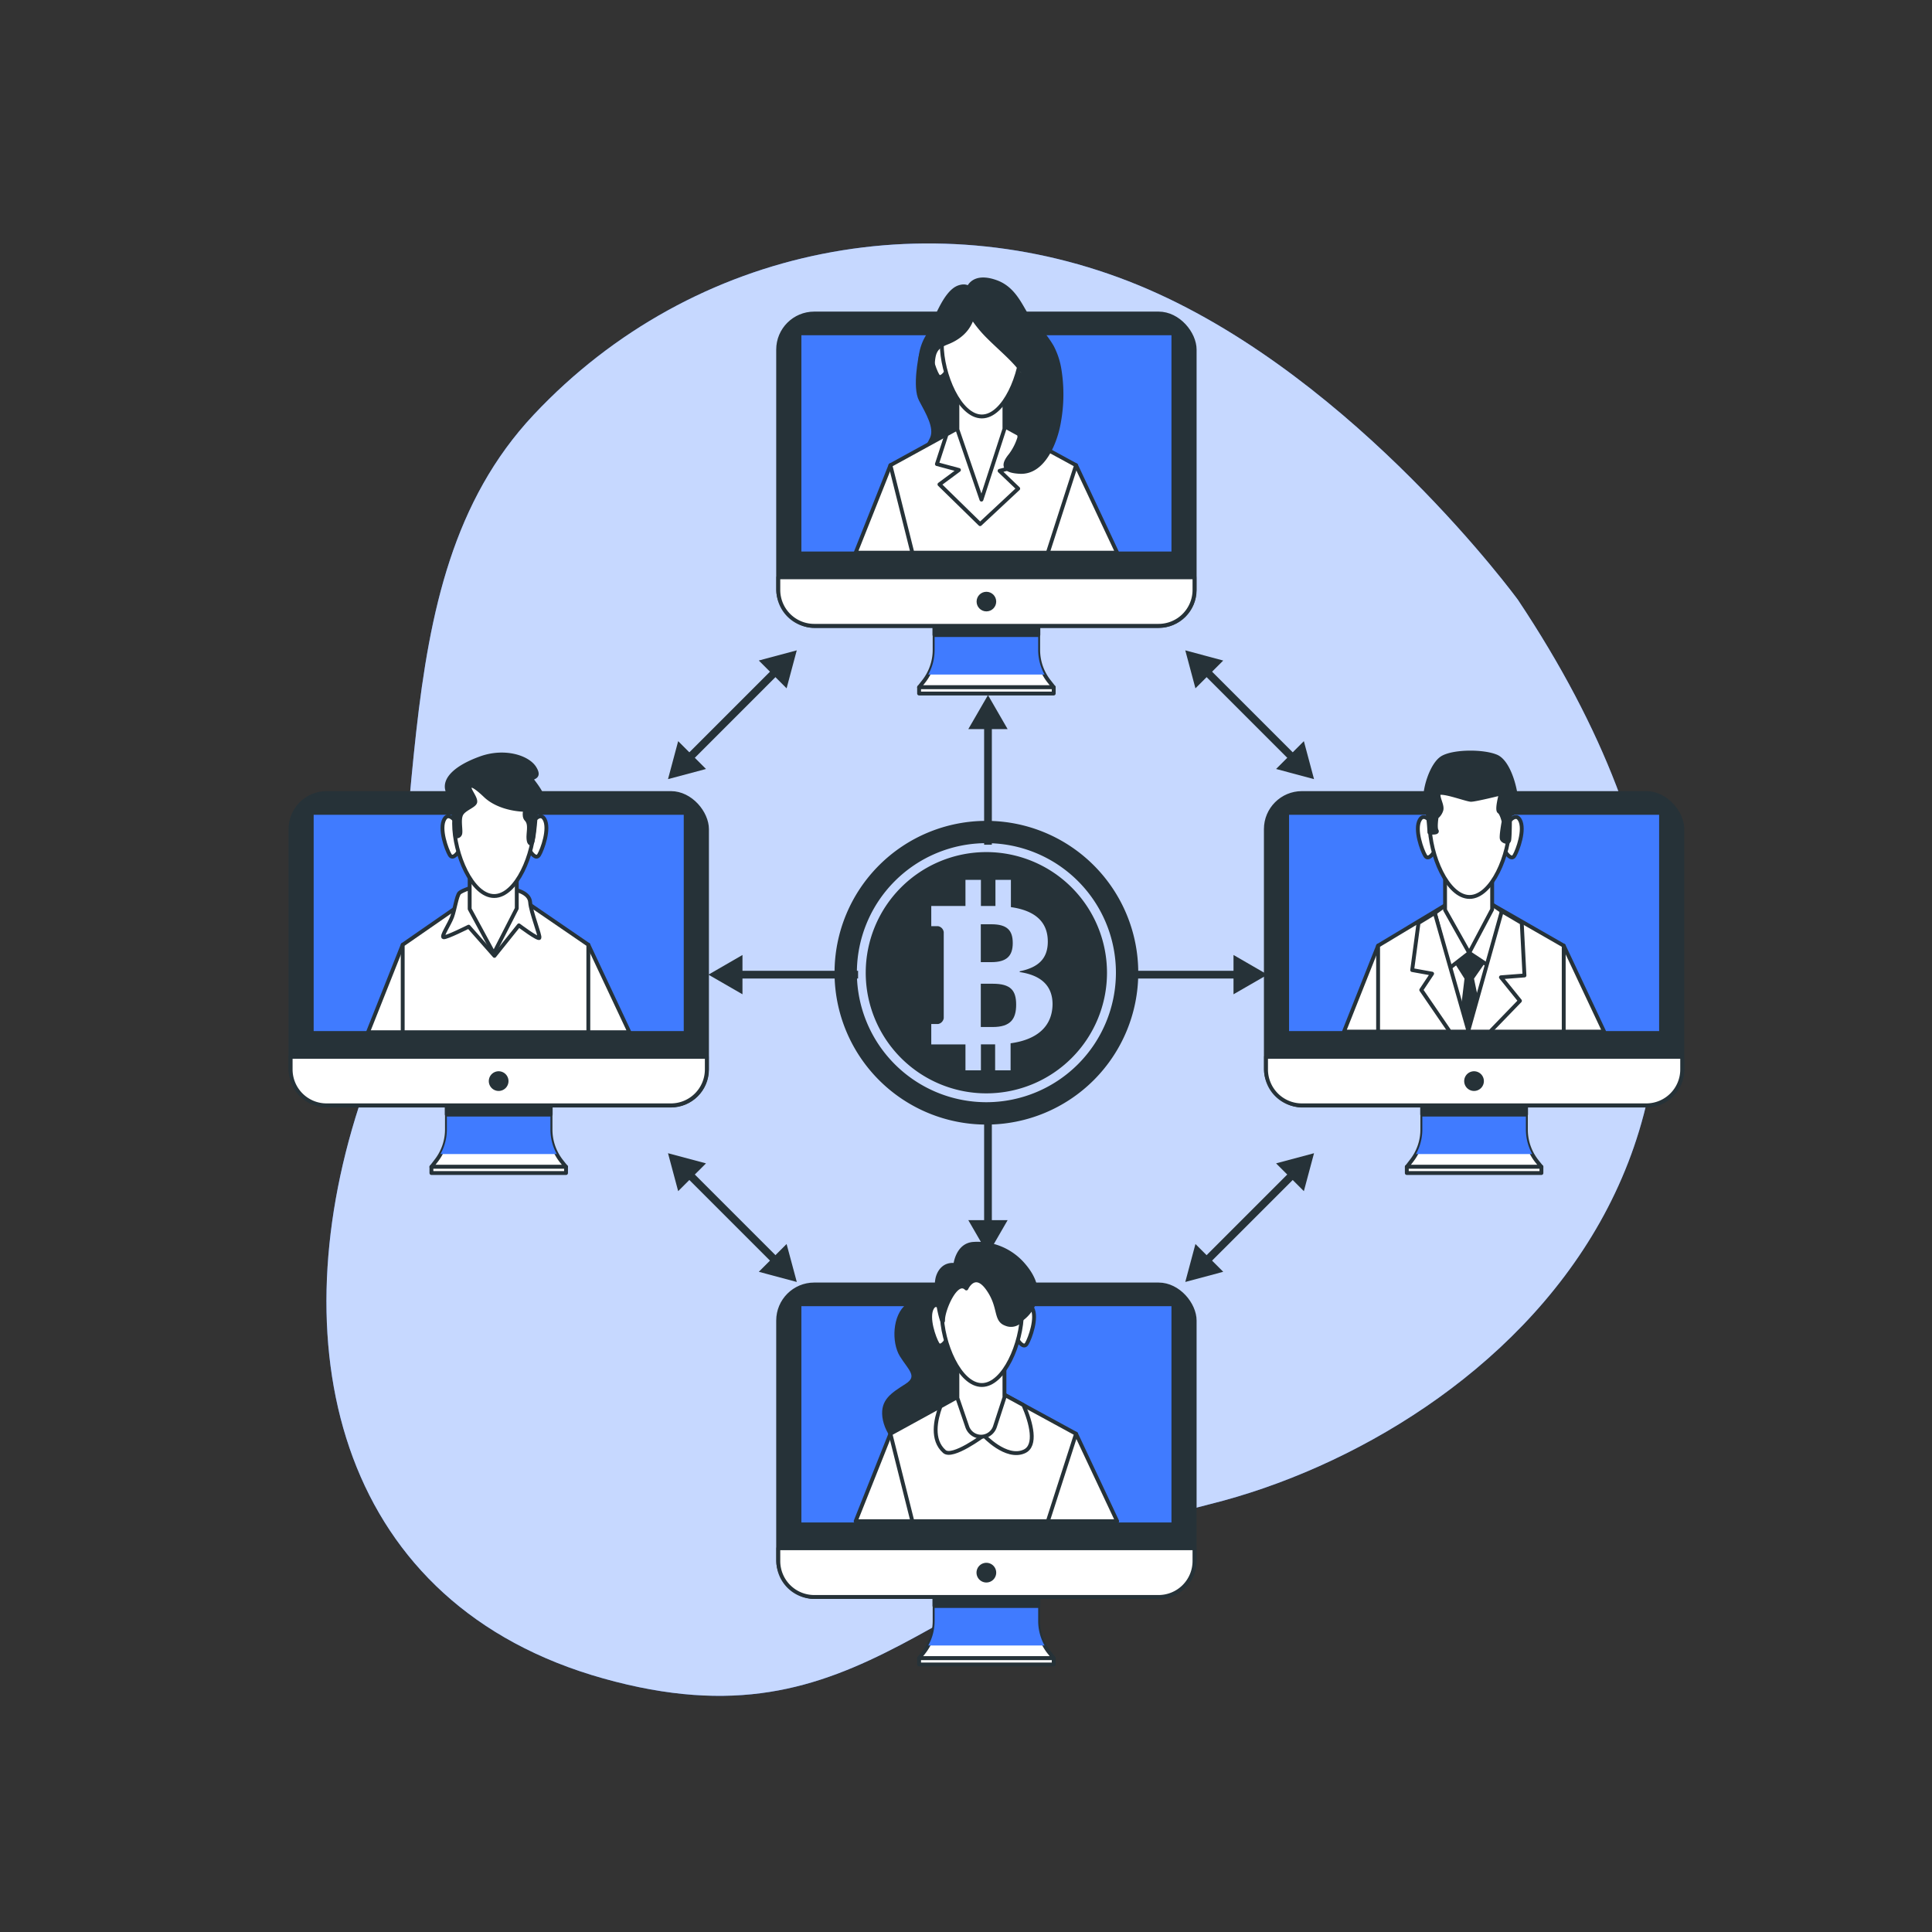 <svg xmlns="http://www.w3.org/2000/svg" viewBox="0 0 500 500"><rect x="0" y="0" width="500" height="500" fill="#333333" stroke="none"/><g id="freepik--background-simple--inject-1--inject-233"><path d="M392.85,155.25s-41.55-56.92-95.76-80.4-117.44-11.75-159,32.52S113.71,222.1,92.93,286.24s-4.52,129.18,63.24,148.15,84.91-27.1,157.18-45.17S483.19,290.76,392.85,155.25Z" style="fill:#407BFF"></path><path d="M392.85,155.25s-41.55-56.92-95.76-80.4-117.44-11.75-159,32.52S113.71,222.1,92.93,286.24s-4.52,129.18,63.24,148.15,84.91-27.1,157.18-45.17S483.19,290.76,392.85,155.25Z" style="fill:#fff;opacity:0.7"></path></g><g id="freepik--device-4--inject-1--inject-233"><path d="M268.68,419.47v-9.09h-26.8v9.09a13.17,13.17,0,0,1-2.84,8.18l-1.18,1.49H272.7l-1.17-1.49A13.12,13.12,0,0,1,268.68,419.47Z" style="fill:#fff;stroke:#263238;stroke-linecap:round;stroke-linejoin:round"></path><path d="M240.24,425.85h30.09a13.1,13.1,0,0,1-1.65-6.38v-9.09h-26.8v9.09A13.2,13.2,0,0,1,240.24,425.85Z" style="fill:#407BFF;mix-blend-mode:multiply"></path><rect x="241.88" y="411.75" width="26.8" height="3.84" style="fill:#263238;stroke:#263238;stroke-linecap:round;stroke-linejoin:round;stroke-width:1.095px"></rect><rect x="201.43" y="332.47" width="107.7" height="80.78" rx="9.29" style="fill:#263238;stroke:#263238;stroke-linecap:round;stroke-linejoin:round;stroke-width:1.095px"></rect><path d="M201.43,400.69h107.7a0,0,0,0,1,0,0V404a9.29,9.29,0,0,1-9.29,9.29H210.72a9.29,9.29,0,0,1-9.29-9.29v-3.26A0,0,0,0,1,201.43,400.69Z" style="fill:#fff;stroke:#263238;stroke-linecap:round;stroke-linejoin:round"></path><rect x="206.85" y="337.49" width="96.87" height="57.07" style="fill:#407BFF;stroke:#263238;stroke-linecap:round;stroke-linejoin:round;stroke-width:1.095px"></rect><path d="M257.27,407a2,2,0,1,0-2,2A2,2,0,0,0,257.27,407Z" style="fill:#263238;stroke:#263238;stroke-linecap:round;stroke-linejoin:round;stroke-width:1.095px"></path><rect x="237.86" y="429.14" width="34.84" height="1.62" style="fill:#fff;stroke:#263238;stroke-linecap:round;stroke-linejoin:round"></rect><path d="M243,336.59s-4.71-1.31-8.12,1.31-3.66,9.42-1.57,12.83,5,5.49,1.31,7.85-6.28,3.93-5.76,8.11,4.45,9.69,10.73,9.95,13.88-5.23,13.88-11.25-4.45-9.95-2.88-13.35,6.28-7.86,2.62-12.57S243,336.59,243,336.59Z" style="fill:#263238;stroke:#263238;stroke-linecap:round;stroke-linejoin:round"></path><polygon points="289.12 393.69 278.48 371.06 230.44 371.06 221.44 393.69 289.12 393.69" style="fill:#fff;stroke:#263238;stroke-linecap:round;stroke-linejoin:round"></polygon><polygon points="271.18 393.69 278.48 371.06 254.37 357.93 230.44 371.06 236.12 393.69 271.18 393.69" style="fill:#fff;stroke:#263238;stroke-linecap:round;stroke-linejoin:round"></polygon><path d="M250.24,360.19,243.39,364c-1.26,3.41-2.39,8.64,1,11.64,2.1,1.9,10.2-4.18,10.2-4.18s5.76,6.28,10.47,4.18c3.34-1.48,1.82-7.41-.19-12l-7.47-4.06Z" style="fill:#fff;stroke:#263238;stroke-linecap:round;stroke-linejoin:round"></path><path d="M247.77,351.8v10l2.55,7.44a3.78,3.78,0,0,0,7.18-.06l2.45-7.53V351.22Z" style="fill:#fff;stroke:#263238;stroke-linecap:round;stroke-linejoin:round"></path><path d="M245.14,340.51s-2.53-4.49-3.93-2,.56,7.85,1.4,9.25,2.25-.84,2.25-.84" style="fill:#fff;stroke:#263238;stroke-linecap:round;stroke-linejoin:round"></path><path d="M263.2,340.51s2.53-4.49,3.93-2-.56,7.85-1.4,9.25-2.25-.84-2.25-.84" style="fill:#fff;stroke:#263238;stroke-linecap:round;stroke-linejoin:round"></path><path d="M264.47,339.67c0,7.89-4.64,18.77-10.37,18.77s-10.37-10.88-10.37-18.77,4.65-14.3,10.37-14.3S264.47,331.77,264.47,339.67Z" style="fill:#fff;stroke:#263238;stroke-linecap:round;stroke-linejoin:round"></path><path d="M250.09,333.45s2.1-4.71,5.5,0,1.83,8.12,4.71,9.16a3.33,3.33,0,0,0,4.19-1.31s8.12-5.49,0-14.39a15.61,15.61,0,0,0-12.56-5c-4.19.27-4.71,5.5-4.71,5.5s-3.15-.78-4.45,2.88,1.3,13.87,1.3,11.26S247.48,330.83,250.09,333.45Z" style="fill:#263238;stroke:#263238;stroke-linecap:round;stroke-linejoin:round"></path></g><g id="freepik--device-3--inject-1--inject-233"><path d="M394.9,292.3v-9.1H368.1v9.1a13.14,13.14,0,0,1-2.85,8.18L364.08,302h34.84l-1.18-1.48A13.19,13.19,0,0,1,394.9,292.3Z" style="fill:#fff;stroke:#263238;stroke-linecap:round;stroke-linejoin:round"></path><path d="M366.45,298.67h30.09a13.19,13.19,0,0,1-1.64-6.37v-9.1H368.1v9.1A13.09,13.09,0,0,1,366.45,298.67Z" style="fill:#407BFF;mix-blend-mode:multiply"></path><rect x="368.1" y="284.57" width="26.8" height="3.84" style="fill:#263238;stroke:#263238;stroke-linecap:round;stroke-linejoin:round;stroke-width:1.095px"></rect><rect x="327.65" y="205.29" width="107.7" height="80.78" rx="9.29" style="fill:#263238;stroke:#263238;stroke-linecap:round;stroke-linejoin:round;stroke-width:1.095px"></rect><path d="M327.65,273.51h107.7a0,0,0,0,1,0,0v3.26a9.29,9.29,0,0,1-9.29,9.29H336.94a9.29,9.29,0,0,1-9.29-9.29v-3.26A0,0,0,0,1,327.65,273.51Z" style="fill:#fff;stroke:#263238;stroke-linecap:round;stroke-linejoin:round"></path><rect x="333.06" y="210.32" width="96.87" height="57.07" style="fill:#407BFF;stroke:#263238;stroke-linecap:round;stroke-linejoin:round;stroke-width:1.095px"></rect><path d="M383.48,279.79a2,2,0,1,0-2,2A2,2,0,0,0,383.48,279.79Z" style="fill:#263238;stroke:#263238;stroke-linecap:round;stroke-linejoin:round;stroke-width:1.095px"></path><rect x="364.08" y="301.96" width="34.84" height="1.62" style="fill:#fff;stroke:#263238;stroke-linecap:round;stroke-linejoin:round"></rect><polygon points="415.15 266.98 404.69 244.74 356.65 244.74 347.82 266.98 415.15 266.98" style="fill:#fff;stroke:#263238;stroke-linecap:round;stroke-linejoin:round"></polygon><polygon points="404.69 266.98 404.69 244.74 386.09 234.07 380.58 231.61 374.38 234.07 356.65 244.74 356.65 266.98 404.69 266.98" style="fill:#fff;stroke:#263238;stroke-linecap:round;stroke-linejoin:round"></polygon><polygon points="376.25 248 379.53 253.16 377.89 266.75 383.75 266.75 380.94 253.16 384.69 247.77 379.77 242.14 376.25 248" style="fill:#263238;stroke:#263238;stroke-linecap:round;stroke-linejoin:round"></polygon><polygon points="380.22 246.59 375.08 250.58 371.33 236.28 374.38 234.07 386.09 234.07 388.67 235.82 386.56 250.81 380.22 246.59" style="fill:#fff;stroke:#263238;stroke-linecap:round;stroke-linejoin:round"></polygon><polygon points="373.98 225.48 373.98 235.49 380.22 246.59 386.17 235.35 386.17 224.9 373.98 225.48" style="fill:#fff;stroke:#263238;stroke-linecap:round;stroke-linejoin:round"></polygon><path d="M371.35,214.19s-2.52-4.49-3.92-2,.56,7.84,1.4,9.25,2.24-.84,2.24-.84" style="fill:#fff;stroke:#263238;stroke-linecap:round;stroke-linejoin:round"></path><path d="M389.42,214.19s2.52-4.49,3.92-2-.56,7.84-1.4,9.25-2.24-.84-2.24-.84" style="fill:#fff;stroke:#263238;stroke-linecap:round;stroke-linejoin:round"></path><path d="M390.69,213.35c0,7.89-4.64,18.78-10.37,18.78S370,221.24,370,213.35s4.64-14.3,10.37-14.3S390.69,205.45,390.69,213.35Z" style="fill:#fff;stroke:#263238;stroke-linecap:round;stroke-linejoin:round"></path><polygon points="367.82 256.2 375.2 266.98 385.65 266.98 393.36 259.01 388.44 252.92 394.53 252.45 393.83 238.86 388.67 235.82 380 266.75 371.33 236.28 367.11 238.86 365.47 251.05 370.63 251.98 367.82 256.2" style="fill:#fff;stroke:#263238;stroke-linecap:round;stroke-linejoin:round"></polygon><path d="M369.93,215.43s2.32.3,1.87-.47,0-3.51,0-3.51a3.69,3.69,0,0,0,1.17-1.64c.47-1.17-.7-2.82-.7-4.22s7.26,1.4,8.43,1.4,7.74-1.64,7.74-1.64-1.18,4.22-.47,4.69,1.17,2.58,1.17,2.58-.7,3.75-.47,4.45,1.64,1.17,1.88.47.23-6.8.23-6.8,1.64.24,1.64-3-1.87-10.55-5.16-11.95-10.77-1.41-13.82.23-5.16,9.14-4.45,11.72A49.37,49.37,0,0,1,369.93,215.43Z" style="fill:#263238;stroke:#263238;stroke-linecap:round;stroke-linejoin:round"></path></g><g id="freepik--device-2--inject-1--inject-233"><path d="M268.68,168.2v-9.1h-26.8v9.1a13.17,13.17,0,0,1-2.84,8.17l-1.18,1.49H272.7l-1.17-1.49A13.12,13.12,0,0,1,268.68,168.2Z" style="fill:#fff;stroke:#263238;stroke-linecap:round;stroke-linejoin:round"></path><path d="M240.24,174.57h30.09a13.09,13.09,0,0,1-1.65-6.37v-9.1h-26.8v9.1A13.19,13.19,0,0,1,240.24,174.57Z" style="fill:#407BFF;mix-blend-mode:multiply"></path><rect x="241.88" y="160.47" width="26.8" height="3.84" style="fill:#263238;stroke:#263238;stroke-linecap:round;stroke-linejoin:round;stroke-width:1.095px"></rect><rect x="201.43" y="81.19" width="107.7" height="80.78" rx="9.29" style="fill:#263238;stroke:#263238;stroke-linecap:round;stroke-linejoin:round;stroke-width:1.095px"></rect><path d="M201.43,149.41h107.7a0,0,0,0,1,0,0v3.26a9.29,9.29,0,0,1-9.29,9.29H210.72a9.29,9.29,0,0,1-9.29-9.29v-3.26A0,0,0,0,1,201.43,149.41Z" style="fill:#fff;stroke:#263238;stroke-linecap:round;stroke-linejoin:round"></path><rect x="206.85" y="86.21" width="96.87" height="57.07" style="fill:#407BFF;stroke:#263238;stroke-linecap:round;stroke-linejoin:round;stroke-width:1.095px"></rect><circle cx="255.28" cy="155.69" r="1.99" style="fill:#263238;stroke:#263238;stroke-linecap:round;stroke-linejoin:round;stroke-width:1.095px"></circle><rect x="237.86" y="177.86" width="34.84" height="1.62" style="fill:#fff;stroke:#263238;stroke-linecap:round;stroke-linejoin:round"></rect><polygon points="289.12 143.03 278.48 120.4 230.44 120.4 221.44 143.03 289.12 143.03" style="fill:#fff;stroke:#263238;stroke-linecap:round;stroke-linejoin:round"></polygon><path d="M238.29,92.09s-1.73,8.07,0,11.36,4.17,7.23,2.85,10.08-2.63,3.5-3.07,9,8.33,16.43,18.41,15.33,16-9.42,14.24-16.21-4.6-7.67-3.73-12,3.07-7.23,2-13.14-6.35-15.56-12.7-17.75-10.35.88-12.71,5S238.71,90.38,238.29,92.09Z" style="fill:#263238;stroke:#263238;stroke-linecap:round;stroke-linejoin:round"></path><polygon points="271.18 143.03 278.48 120.4 254.37 107.27 230.44 120.4 236.12 143.03 271.18 143.03" style="fill:#fff;stroke:#263238;stroke-linecap:round;stroke-linejoin:round"></polygon><polygon points="244.97 112.43 242.47 120.1 248.17 121.63 243.13 125.36 253.65 135.65 263.51 126.45 258.69 121.85 265.48 120.1 263.7 112.36 254.37 107.27 244.97 112.43" style="fill:#fff;stroke:#263238;stroke-linecap:round;stroke-linejoin:round"></polygon><polygon points="247.77 101.14 247.77 111.15 254 129.3 259.95 111 259.95 100.56 247.77 101.14" style="fill:#fff;stroke:#263238;stroke-linecap:round;stroke-linejoin:round"></polygon><path d="M245.14,89.85s-2.53-4.49-3.93-2,.56,7.84,1.4,9.25,2.25-.85,2.25-.85" style="fill:#fff;stroke:#263238;stroke-linecap:round;stroke-linejoin:round"></path><path d="M263.2,89.85s2.53-4.49,3.93-2-.56,7.84-1.4,9.25-2.25-.85-2.25-.85" style="fill:#fff;stroke:#263238;stroke-linecap:round;stroke-linejoin:round"></path><path d="M264.47,89c0,7.89-4.64,18.78-10.37,18.78S243.73,96.9,243.73,89s4.65-14.3,10.37-14.3S264.47,81.11,264.47,89Z" style="fill:#fff;stroke:#263238;stroke-linecap:round;stroke-linejoin:round"></path><path d="M252.11,78.69c0-2.32-.7-5.44-3.92-4.36-3.79,1.29-6.29,9.39-8.12,12.69a13.07,13.07,0,0,0-1.78,5.07c-.9,5.6,3.75,10.26,3.75,10.26s-1.1-5.91-.44-9.86c.37-2.2,1.48-3,3.42-3.79C249.46,87,252.11,83.72,252.11,78.69Z" style="fill:#263238;stroke:#263238;stroke-linecap:round;stroke-linejoin:round"></path><path d="M272.22,89.7A28.18,28.18,0,0,0,267,83.29c-2.41-2.41-3.72-8.32-9.2-10.3s-7.89.66-7.67,4.61a12.94,12.94,0,0,0,.24,1.88.29.29,0,0,0,0,.09s0,.1.1.29a4.87,4.87,0,0,0,1.44,2.77l.14.1a31.46,31.46,0,0,0,3.8,4.51c4.6,4.6,10.3,8.76,10.52,13.58.17,3.94-1.24,7-2,11l-.19,0a15.06,15.06,0,0,1-2.62,5.92c-2,2.41-2.2,4.16,2.41,4.38,6.16.29,9.23-7.88,10.08-12.84a40,40,0,0,0,.1-13.89A19,19,0,0,0,272.22,89.7Z" style="fill:#263238;stroke:#263238;stroke-linecap:round;stroke-linejoin:round"></path></g><g id="freepik--device-1--inject-1--inject-233"><path d="M142.47,292.3v-9.1h-26.8v9.1a13.2,13.2,0,0,1-2.85,8.18L111.65,302h34.83l-1.17-1.48A13.19,13.19,0,0,1,142.47,292.3Z" style="fill:#fff;stroke:#263238;stroke-linecap:round;stroke-linejoin:round"></path><path d="M114,298.67h30.09a13.19,13.19,0,0,1-1.64-6.37v-9.1h-26.8v9.1A13.2,13.2,0,0,1,114,298.67Z" style="fill:#407BFF;mix-blend-mode:multiply"></path><rect x="115.67" y="284.57" width="26.8" height="3.84" style="fill:#263238;stroke:#263238;stroke-linecap:round;stroke-linejoin:round;stroke-width:1.095px"></rect><rect x="75.22" y="205.29" width="107.7" height="80.78" rx="9.29" style="fill:#263238;stroke:#263238;stroke-linecap:round;stroke-linejoin:round;stroke-width:1.095px"></rect><path d="M75.22,273.51h107.7a0,0,0,0,1,0,0v3.26a9.29,9.29,0,0,1-9.29,9.29H84.51a9.29,9.29,0,0,1-9.29-9.29v-3.26A0,0,0,0,1,75.22,273.51Z" style="fill:#fff;stroke:#263238;stroke-linecap:round;stroke-linejoin:round"></path><rect x="80.63" y="210.32" width="96.87" height="57.07" style="fill:#407BFF;stroke:#263238;stroke-linecap:round;stroke-linejoin:round;stroke-width:1.095px"></rect><path d="M131.05,279.79a2,2,0,1,0-2,2A2,2,0,0,0,131.05,279.79Z" style="fill:#263238;stroke:#263238;stroke-linecap:round;stroke-linejoin:round;stroke-width:1.095px"></path><rect x="111.65" y="301.96" width="34.84" height="1.62" style="fill:#fff;stroke:#263238;stroke-linecap:round;stroke-linejoin:round"></rect><polygon points="162.9 267.14 152.26 244.5 104.22 244.5 95.23 267.14 162.9 267.14" style="fill:#fff;stroke:#263238;stroke-linecap:round;stroke-linejoin:round"></polygon><polygon points="152.26 267.14 152.26 244.5 136.7 233.84 128.15 231.37 119.6 233.84 104.22 244.5 104.22 267.14 152.26 267.14" style="fill:#fff;stroke:#263238;stroke-linecap:round;stroke-linejoin:round"></polygon><path d="M123,229.39s-3.42,1-4.11,1.71-1.2,4.28-1.88,6.16-2.91,5.13-2.22,5.3,6.5-2.74,6.5-2.74l6.67,7.56,6.33-7.9s5,3.77,5.3,3.25-2.22-6.67-2.39-9.24-3.94-3.42-6.16-3.59S123,229.39,123,229.39Z" style="fill:#fff;stroke:#263238;stroke-linecap:round;stroke-linejoin:round"></path><polygon points="121.55 225.25 121.55 235.25 127.79 246.74 133.74 235.11 133.74 224.66 121.55 225.25" style="fill:#fff;stroke:#263238;stroke-linecap:round;stroke-linejoin:round"></polygon><path d="M118.92,214s-2.52-4.48-3.92-2,.56,7.85,1.4,9.25,2.24-.84,2.24-.84" style="fill:#fff;stroke:#263238;stroke-linecap:round;stroke-linejoin:round"></path><path d="M137,214s2.52-4.48,3.92-2-.56,7.85-1.4,9.25-2.24-.84-2.24-.84" style="fill:#fff;stroke:#263238;stroke-linecap:round;stroke-linejoin:round"></path><path d="M138.26,213.11c0,7.89-4.64,18.78-10.37,18.78S117.52,221,117.52,213.11s4.64-14.29,10.37-14.29S138.26,205.22,138.26,213.11Z" style="fill:#fff;stroke:#263238;stroke-linecap:round;stroke-linejoin:round"></path><path d="M136.06,209.15s-.73,2,.14,2.9.73,2.17.58,3.91.29,2.76.87,2.18,1.16-8.7,1.16-9.28S136.06,209.15,136.06,209.15Z" style="fill:#263238;stroke:#263238;stroke-linecap:round;stroke-linejoin:round"></path><path d="M117.64,211.9l.29,4.5a.9.9,0,0,0,1.16-.58c.29-.87-.44-3.63.29-5.08s3.48-2.17,3.62-3.19-1.45-2.9-1.45-3.62.44-1.45,4.06,2,10.3,4.2,13.78,3.33-.72-6.09-1.59-7.25,2.32-.29.58-3.19-7.84-4.79-13.93-2.61-9.57,5.22-8.7,8.27S117.64,211.9,117.64,211.9Z" style="fill:#263238;stroke:#263238;stroke-linecap:round;stroke-linejoin:round"></path></g><g id="freepik--Arrows--inject-1--inject-233"><line x1="255.69" y1="285.86" x2="255.69" y2="317.27" style="fill:none;stroke:#263238;stroke-miterlimit:10;stroke-width:2px"></line><polygon points="250.6 315.78 255.69 324.58 260.77 315.78 250.6 315.78" style="fill:#263238"></polygon><line x1="255.69" y1="218.61" x2="255.69" y2="187.2" style="fill:none;stroke:#263238;stroke-miterlimit:10;stroke-width:2px"></line><polygon points="260.77 188.69 255.69 179.89 250.6 188.69 260.77 188.69" style="fill:#263238"></polygon><line x1="222.07" y1="252.24" x2="190.66" y2="252.24" style="fill:none;stroke:#263238;stroke-miterlimit:10;stroke-width:2px"></line><polygon points="192.15 247.15 183.34 252.24 192.15 257.32 192.15 247.15" style="fill:#263238"></polygon><line x1="201.03" y1="173.49" x2="178.06" y2="196.46" style="fill:none;stroke:#263238;stroke-miterlimit:10;stroke-width:2px"></line><polygon points="196.38 170.94 206.2 168.31 203.57 178.14 196.38 170.94" style="fill:#263238"></polygon><polygon points="175.51 191.81 172.88 201.64 182.71 199.01 175.51 191.81" style="fill:#263238"></polygon><line x1="311.93" y1="173.49" x2="334.9" y2="196.46" style="fill:none;stroke:#263238;stroke-miterlimit:10;stroke-width:2px"></line><polygon points="309.38 178.14 306.75 168.31 316.57 170.95 309.38 178.14" style="fill:#263238"></polygon><polygon points="330.25 199.01 340.07 201.64 337.44 191.81 330.25 199.01" style="fill:#263238"></polygon><line x1="201.03" y1="326.59" x2="178.06" y2="303.62" style="fill:none;stroke:#263238;stroke-miterlimit:10;stroke-width:2px"></line><polygon points="203.57 321.95 206.21 331.77 196.38 329.14 203.57 321.95" style="fill:#263238"></polygon><polygon points="182.71 301.08 172.88 298.45 175.51 308.27 182.71 301.08" style="fill:#263238"></polygon><line x1="311.93" y1="326.59" x2="334.9" y2="303.62" style="fill:none;stroke:#263238;stroke-miterlimit:10;stroke-width:2px"></line><polygon points="316.57 329.14 306.75 331.77 309.38 321.95 316.57 329.14" style="fill:#263238"></polygon><polygon points="337.44 308.27 340.07 298.45 330.25 301.08 337.44 308.27" style="fill:#263238"></polygon><line x1="289.31" y1="252.24" x2="320.72" y2="252.24" style="fill:none;stroke:#263238;stroke-miterlimit:10;stroke-width:2px"></line><polygon points="319.23 257.32 328.04 252.24 319.23 247.15 319.23 257.32" style="fill:#263238"></polygon><path d="M256.91,254.59h-3.08v11.2h3.08c4.64,0,6.07-2.09,6.07-5.79S261.55,254.59,256.91,254.59Z" style="fill:#263238"></path><path d="M255.28,212.44a39.3,39.3,0,1,0,39.3,39.3A39.3,39.3,0,0,0,255.28,212.44Zm0,72.81a33.52,33.52,0,1,1,33.52-33.52A33.55,33.55,0,0,1,255.28,285.25Z" style="fill:#263238"></path><path d="M262.1,244.06c0-3.26-1.43-4.86-5.52-4.86h-2.75V249h2.75C260.61,249,262.1,247.31,262.1,244.06Z" style="fill:#263238"></path><path d="M255.28,220.52a31.22,31.22,0,1,0,31.21,31.21A31.24,31.24,0,0,0,255.28,220.52ZM261.54,270v7h-4v-6.72h-3.68V277h-4v-6.71h-8.85v-5.27h1.74a1.8,1.8,0,0,0,1.49-1.54V241.23a1.79,1.79,0,0,0-1.49-1.54h-1.74v-5.23h8.85V227.7h4v6.76H257l.62,0V227.7h4v7.06c6.25.89,9.55,3.81,9.55,8.92,0,4.51-2.56,6.72-7.27,7.69v.2c5.48.82,8.5,3.49,8.5,8.35C272.32,265.74,268.27,269.09,261.54,270Z" style="fill:#263238"></path></g></svg>